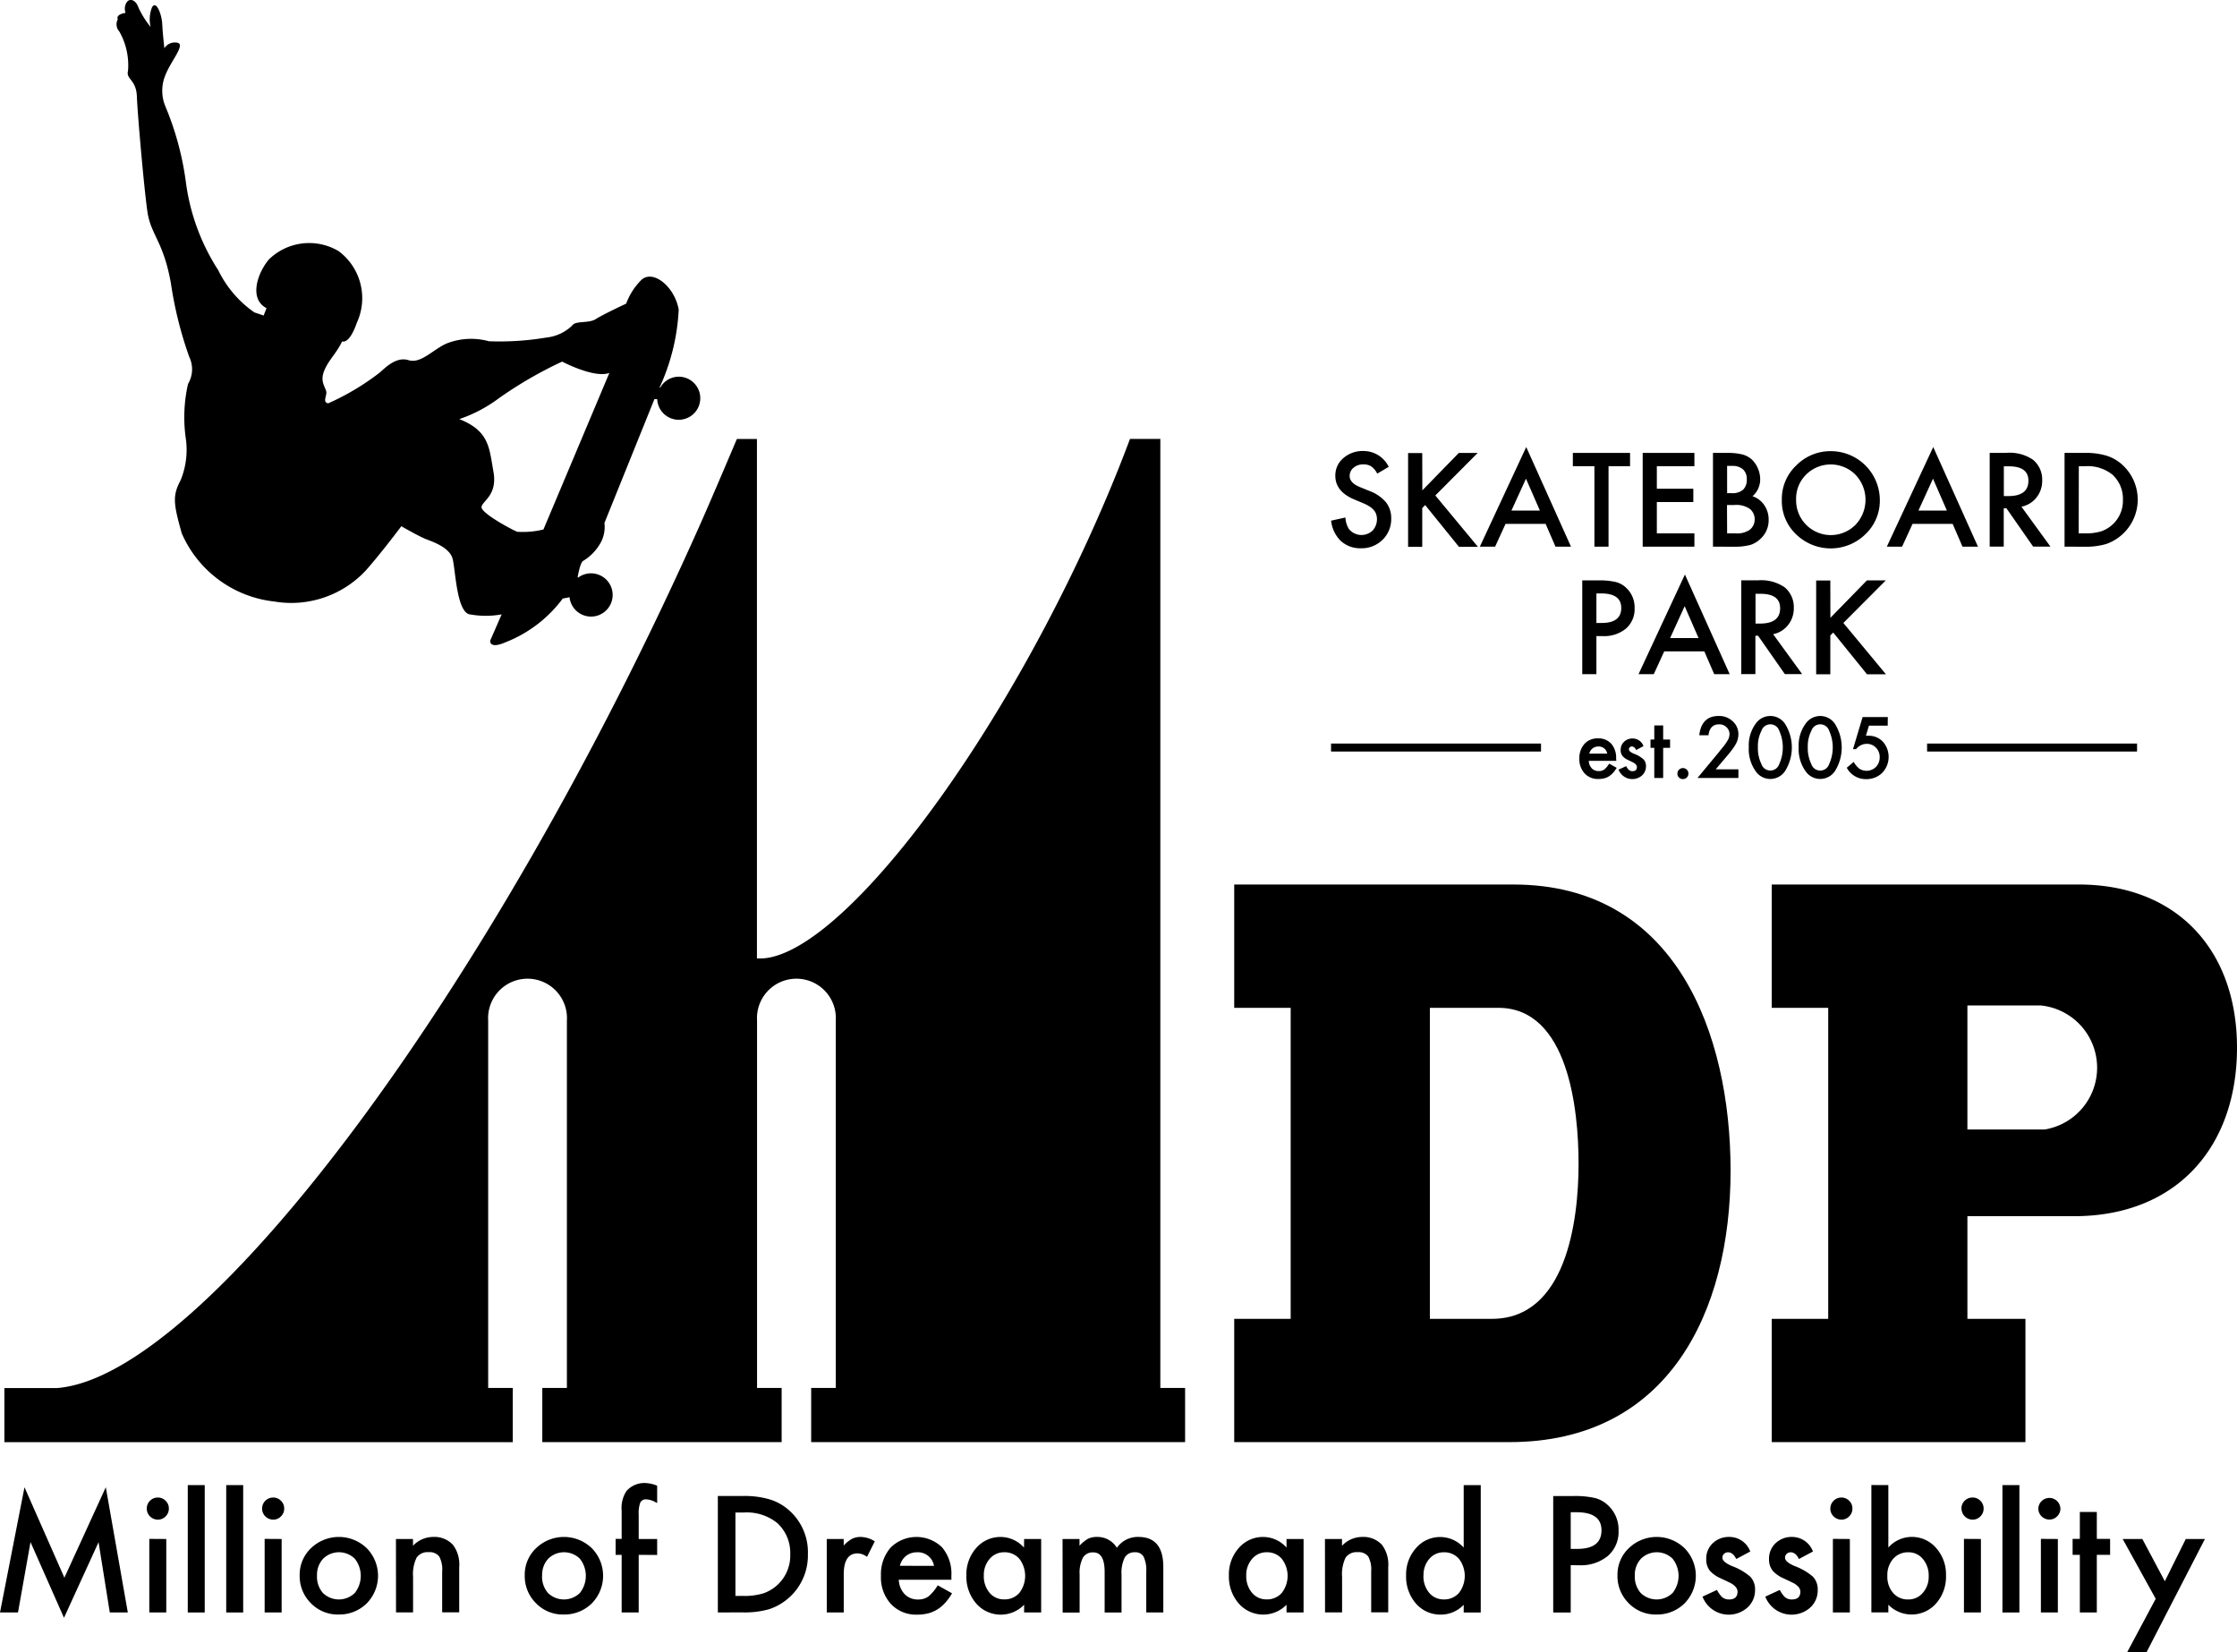 <svg xmlns="http://www.w3.org/2000/svg" width="84.114" height="62.126" viewBox="0 0 84.114 62.126">
  <g id="グループ_13" data-name="グループ 13" transform="translate(-889.919 -486.458)">
    <g id="グループ_5" data-name="グループ 5" transform="translate(889.919 542.216)">
      <path id="パス_5" data-name="パス 5" d="M889.919,586.891l.921-4.707,1.5,3.4,1.557-3.4.828,4.707h-.678l-.422-2.643-1.3,2.844-1.259-2.847-.47,2.646Z" transform="translate(-889.919 -582.026)"/>
      <path id="パス_6" data-name="パス 6" d="M899.365,583.256a.415.415,0,0,1,.414-.411.4.4,0,0,1,.295.122.393.393,0,0,1,.122.292.4.4,0,0,1-.122.295.393.393,0,0,1-.292.122.416.416,0,0,1-.417-.42Zm.734,1.148v2.762h-.638V584.4Z" transform="translate(-893.847 -582.301)"/>
      <path id="パス_7" data-name="パス 7" d="M902.643,582.044v4.789h-.638v-4.789Z" transform="translate(-894.945 -581.967)"/>
      <path id="パス_8" data-name="パス 8" d="M905.119,582.044v4.789h-.638v-4.789Z" transform="translate(-895.975 -581.967)"/>
      <path id="パス_9" data-name="パス 9" d="M906.791,583.256a.416.416,0,0,1,.414-.411.4.4,0,0,1,.295.122.393.393,0,0,1,.122.292.4.4,0,0,1-.122.295.393.393,0,0,1-.292.122.417.417,0,0,1-.417-.42Zm.735,1.148v2.762h-.639V584.4Z" transform="translate(-896.936 -582.301)"/>
      <path id="パス_10" data-name="パス 10" d="M909.209,586.821a1.371,1.371,0,0,1,.428-1.018,1.51,1.51,0,0,1,2.092,0,1.479,1.479,0,0,1,0,2.078,1.462,1.462,0,0,1-1.057.417,1.4,1.4,0,0,1-1.041-.425A1.43,1.43,0,0,1,909.209,586.821Zm.652.012a.93.93,0,0,0,.221.655.86.86,0,0,0,1.2,0,1.036,1.036,0,0,0,0-1.287.85.85,0,0,0-1.191,0A.886.886,0,0,0,909.861,586.832Z" transform="translate(-897.941 -583.356)"/>
      <path id="パス_11" data-name="パス 11" d="M915.407,585.459h.641v.255a1.045,1.045,0,0,1,.755-.332.952.952,0,0,1,.751.3,1.242,1.242,0,0,1,.232.842v1.693h-.641v-1.54a1.011,1.011,0,0,0-.113-.564.459.459,0,0,0-.4-.158.492.492,0,0,0-.45.209,1.439,1.439,0,0,0-.131.723v1.331h-.641Z" transform="translate(-900.519 -583.356)"/>
      <path id="パス_12" data-name="パス 12" d="M923.7,586.821a1.371,1.371,0,0,1,.428-1.018,1.51,1.51,0,0,1,2.092,0,1.479,1.479,0,0,1,0,2.078,1.462,1.462,0,0,1-1.057.417,1.4,1.4,0,0,1-1.041-.425A1.43,1.43,0,0,1,923.7,586.821Zm.652.012a.933.933,0,0,0,.221.655.86.86,0,0,0,1.2,0,1.036,1.036,0,0,0,0-1.287.849.849,0,0,0-1.19,0A.884.884,0,0,0,924.355,586.832Z" transform="translate(-903.969 -583.356)"/>
      <path id="パス_13" data-name="パス 13" d="M930.415,584.612v2.166h-.641v-2.166h-.227v-.6h.227V582.95a1.157,1.157,0,0,1,.181-.737.89.89,0,0,1,.726-.3,1.251,1.251,0,0,1,.428.1v.652l-.065-.034a.8.8,0,0,0-.34-.105.23.23,0,0,0-.23.122,1.177,1.177,0,0,0-.059.459v.91h.694v.6Z" transform="translate(-906.399 -581.913)"/>
      <path id="パス_14" data-name="パス 14" d="M936.129,587.125v-4.378h.919a3.338,3.338,0,0,1,1.043.131,1.954,1.954,0,0,1,.746.433,2.1,2.1,0,0,1,.678,1.625A2.13,2.13,0,0,1,938.066,587a3.37,3.37,0,0,1-1.029.122Zm.661-.621h.3a2.482,2.482,0,0,0,.74-.094,1.5,1.5,0,0,0,1.021-1.474,1.521,1.521,0,0,0-.482-1.168,1.827,1.827,0,0,0-1.279-.4h-.3Z" transform="translate(-909.137 -582.26)"/>
      <path id="パス_15" data-name="パス 15" d="M943.139,585.459h.638v.247a1.205,1.205,0,0,1,.312-.253.712.712,0,0,1,.329-.071,1.032,1.032,0,0,1,.527.165l-.292.584A.611.611,0,0,0,944.3,586q-.522,0-.522.789v1.432h-.638Z" transform="translate(-912.052 -583.356)"/>
      <path id="パス_16" data-name="パス 16" d="M949.279,586.991H947.3a.837.837,0,0,0,.221.542.674.674,0,0,0,.5.2.652.652,0,0,0,.394-.113,1.63,1.63,0,0,0,.349-.419l.539.3a2.141,2.141,0,0,1-.264.364,1.387,1.387,0,0,1-.3.249,1.2,1.2,0,0,1-.343.143,1.659,1.659,0,0,1-.4.046,1.3,1.3,0,0,1-.992-.4,1.488,1.488,0,0,1-.374-1.06,1.526,1.526,0,0,1,.363-1.06,1.382,1.382,0,0,1,1.933-.012,1.528,1.528,0,0,1,.352,1.069Zm-.655-.522a.611.611,0,0,0-.644-.51.669.669,0,0,0-.219.035.642.642,0,0,0-.186.1.65.65,0,0,0-.143.16.736.736,0,0,0-.091.213Z" transform="translate(-913.505 -583.356)"/>
      <path id="パス_17" data-name="パス 17" d="M954.3,585.459h.641v2.762H954.3v-.289a1.225,1.225,0,0,1-1.8-.046,1.539,1.539,0,0,1-.371-1.054,1.492,1.492,0,0,1,.371-1.035,1.2,1.2,0,0,1,.93-.414,1.176,1.176,0,0,1,.865.4Zm-1.515,1.373a.961.961,0,0,0,.213.646.7.7,0,0,0,.55.252.734.734,0,0,0,.573-.244,1.052,1.052,0,0,0,0-1.282.722.722,0,0,0-.567-.246.7.7,0,0,0-.55.249A.92.92,0,0,0,952.785,586.832Z" transform="translate(-915.792 -583.356)"/>
      <path id="パス_18" data-name="パス 18" d="M958.317,585.459h.638v.255a1.335,1.335,0,0,1,.315-.261.76.76,0,0,1,.349-.071.847.847,0,0,1,.74.408.958.958,0,0,1,.814-.408q.933,0,.933,1.131v1.707h-.641v-1.534a1.184,1.184,0,0,0-.1-.561.349.349,0,0,0-.326-.167.416.416,0,0,0-.384.2,1.284,1.284,0,0,0-.12.638v1.427H959.9V586.7q0-.738-.425-.737a.427.427,0,0,0-.393.2,1.26,1.26,0,0,0-.123.635v1.427h-.638Z" transform="translate(-918.364 -583.356)"/>
      <path id="パス_19" data-name="パス 19" d="M971.192,585.459h.641v2.762h-.641v-.289a1.225,1.225,0,0,1-1.795-.046,1.539,1.539,0,0,1-.372-1.054,1.492,1.492,0,0,1,.372-1.035,1.2,1.2,0,0,1,.93-.414,1.176,1.176,0,0,1,.865.4Zm-1.514,1.373a.961.961,0,0,0,.213.646.7.7,0,0,0,.55.252.732.732,0,0,0,.573-.244,1.049,1.049,0,0,0,0-1.282.721.721,0,0,0-.567-.246.706.706,0,0,0-.55.249A.92.92,0,0,0,969.677,586.832Z" transform="translate(-922.817 -583.356)"/>
      <path id="パス_20" data-name="パス 20" d="M975.209,585.459h.641v.255a1.045,1.045,0,0,1,.754-.332.953.953,0,0,1,.752.3,1.242,1.242,0,0,1,.232.842v1.693h-.641v-1.54a1.011,1.011,0,0,0-.113-.564.458.458,0,0,0-.4-.158.493.493,0,0,0-.451.209,1.441,1.441,0,0,0-.13.723v1.331h-.641Z" transform="translate(-925.389 -583.356)"/>
      <path id="パス_21" data-name="パス 21" d="M982.6,582.044h.641v4.789H982.6v-.289a1.189,1.189,0,0,1-.853.369,1.213,1.213,0,0,1-.941-.414,1.539,1.539,0,0,1-.372-1.054,1.487,1.487,0,0,1,.372-1.032,1.192,1.192,0,0,1,1.794-.02Zm-1.514,3.4a.964.964,0,0,0,.213.646.7.7,0,0,0,.55.252.732.732,0,0,0,.573-.244,1.051,1.051,0,0,0,0-1.281.721.721,0,0,0-.567-.247.706.706,0,0,0-.55.249A.92.92,0,0,0,981.089,585.444Z" transform="translate(-927.563 -581.967)"/>
      <path id="パス_22" data-name="パス 22" d="M990.558,585.348v1.778H989.9v-4.378h.749a3.383,3.383,0,0,1,.831.077,1.115,1.115,0,0,1,.5.29,1.244,1.244,0,0,1,.377.93,1.2,1.2,0,0,1-.4.953,1.594,1.594,0,0,1-1.086.352Zm0-.613h.247q.91,0,.91-.7,0-.677-.939-.678h-.218Z" transform="translate(-931.497 -582.26)"/>
      <path id="パス_23" data-name="パス 23" d="M994.039,586.821a1.371,1.371,0,0,1,.428-1.018,1.51,1.51,0,0,1,2.092,0,1.479,1.479,0,0,1,0,2.078,1.461,1.461,0,0,1-1.057.417,1.4,1.4,0,0,1-1.041-.425A1.43,1.43,0,0,1,994.039,586.821Zm.652.012a.933.933,0,0,0,.221.655.86.86,0,0,0,1.2,0,1.036,1.036,0,0,0,0-1.287.849.849,0,0,0-1.19,0A.887.887,0,0,0,994.691,586.832Z" transform="translate(-933.22 -583.356)"/>
      <path id="パス_24" data-name="パス 24" d="M1001.311,585.93l-.527.281c-.083-.168-.186-.252-.309-.252a.213.213,0,0,0-.15.058.192.192,0,0,0-.062.148q0,.159.369.315a2.207,2.207,0,0,1,.683.4.689.689,0,0,1,.176.5.87.87,0,0,1-.3.669,1.058,1.058,0,0,1-1.676-.423l.544-.252a1.2,1.2,0,0,0,.173.252.4.4,0,0,0,.278.107q.323,0,.323-.295,0-.17-.249-.317l-.193-.093-.2-.094a1.2,1.2,0,0,1-.391-.272.67.67,0,0,1-.144-.445.787.787,0,0,1,.246-.6.867.867,0,0,1,.613-.235A.835.835,0,0,1,1001.311,585.93Z" transform="translate(-935.499 -583.356)"/>
      <path id="パス_25" data-name="パス 25" d="M1005.345,585.93l-.527.281c-.083-.168-.186-.252-.309-.252a.214.214,0,0,0-.151.058.193.193,0,0,0-.062.148q0,.159.369.315a2.2,2.2,0,0,1,.683.4.687.687,0,0,1,.176.5.869.869,0,0,1-.294.669,1.058,1.058,0,0,1-1.676-.423l.544-.252a1.176,1.176,0,0,0,.173.252.394.394,0,0,0,.278.107q.323,0,.323-.295,0-.17-.249-.317l-.193-.093-.2-.094a1.194,1.194,0,0,1-.391-.272.67.67,0,0,1-.145-.445.786.786,0,0,1,.247-.6.866.866,0,0,1,.612-.235A.836.836,0,0,1,1005.345,585.93Z" transform="translate(-937.176 -583.356)"/>
      <path id="パス_26" data-name="パス 26" d="M1007.742,583.256a.416.416,0,0,1,.414-.411.4.4,0,0,1,.294.122.391.391,0,0,1,.122.292.4.4,0,0,1-.122.295.391.391,0,0,1-.292.122.417.417,0,0,1-.417-.42Zm.734,1.148v2.762h-.638V584.4Z" transform="translate(-938.919 -582.301)"/>
      <path id="パス_27" data-name="パス 27" d="M1011.021,582.044v2.348a1.178,1.178,0,0,1,.867-.4,1.194,1.194,0,0,1,.93.417,1.487,1.487,0,0,1,.371,1.032,1.518,1.518,0,0,1-.374,1.054,1.225,1.225,0,0,1-1.794.046v.289h-.638v-4.789Zm1.517,3.428a.955.955,0,0,0-.216-.647.691.691,0,0,0-.547-.255.733.733,0,0,0-.573.247.916.916,0,0,0-.218.635.928.928,0,0,0,.215.644.716.716,0,0,0,.567.247.7.7,0,0,0,.55-.247A.907.907,0,0,0,1012.538,585.472Z" transform="translate(-940.017 -581.967)"/>
      <path id="パス_28" data-name="パス 28" d="M1016.178,583.256a.416.416,0,0,1,.414-.411.4.4,0,0,1,.3.122.393.393,0,0,1,.121.292.4.4,0,0,1-.121.295.394.394,0,0,1-.292.122.417.417,0,0,1-.417-.42Zm.734,1.148v2.762h-.638V584.4Z" transform="translate(-942.427 -582.301)"/>
      <path id="パス_29" data-name="パス 29" d="M1019.457,582.044v4.789h-.638v-4.789Z" transform="translate(-943.525 -581.967)"/>
      <path id="パス_30" data-name="パス 30" d="M1021.129,583.256a.416.416,0,0,1,.831,0,.4.4,0,0,1-.122.295.393.393,0,0,1-.292.122.417.417,0,0,1-.417-.42Zm.735,1.148v2.762h-.638V584.4Z" transform="translate(-944.486 -582.301)"/>
      <path id="パス_31" data-name="パス 31" d="M1024.248,585.389v2.166h-.638v-2.166h-.272v-.6h.272v-1.012h.638v1.012h.5v.6Z" transform="translate(-945.405 -582.69)"/>
      <path id="パス_32" data-name="パス 32" d="M1027.8,587.762l-1.242-2.248h.74l.845,1.588.788-1.588h.72l-2.2,4.265h-.728Z" transform="translate(-946.743 -583.411)"/>
    </g>
    <path id="パス_33" data-name="パス 33" d="M917.752,501.465a.81.81,0,1,0,1.1-.791.8.8,0,0,0-.987.359.194.194,0,0,1-.025-.005,7.883,7.883,0,0,0,.72-2.931c-.161-.9-1.015-1.549-1.436-1.082a2.461,2.461,0,0,0-.539.859s-.875.408-1.142.58-.773.051-.89.245a1.65,1.65,0,0,1-.971.45,10.626,10.626,0,0,1-2.159.139,2.513,2.513,0,0,0-1.487.046c-.549.181-1.04.821-1.534.665s-.931.348-1.1.479a9.354,9.354,0,0,1-1.921,1.144c-.22-.045-.056-.259-.071-.425s-.248-.374-.085-.786.458-.655.681-1.12c0,0,.26.141.552-.7a2.206,2.206,0,0,0-.683-2.69,2.168,2.168,0,0,0-2.625.312c-.45.538-.746,1.491-.088,1.831l-.109.277-.35-.119a4.139,4.139,0,0,1-1.358-1.588,8.008,8.008,0,0,1-1.22-3.341,11.149,11.149,0,0,0-.78-2.848,1.531,1.531,0,0,1,.015-1.146c.217-.55.776-1.162.441-1.216a.46.46,0,0,0-.48.209s-.064-.541-.08-.905-.23-.923-.387-.629a1.243,1.243,0,0,0-.051.733,3.421,3.421,0,0,1-.461-.738c-.091-.273-.331-.369-.447-.174a.443.443,0,0,0-.033.382s-.376.05-.293.242a.4.4,0,0,0,.057.458,2.571,2.571,0,0,1,.328,1.48c-.087.322.31.321.333.966s.268,3.44.395,4.323.6,1.109.883,2.69a14.542,14.542,0,0,0,.69,2.773,1.074,1.074,0,0,1-.044,1.018,5.621,5.621,0,0,0-.088,2.028,3.009,3.009,0,0,1-.191,1.592c-.313.59-.27.886.043,2a4.307,4.307,0,0,0,3.473,2.561A3.83,3.83,0,0,0,906.8,507.9c.574-.647,1.331-1.658,1.331-1.658s.646.375.921.483.907.319,1.011.757.152,1.927.611,2.068a3.354,3.354,0,0,0,1.228.007l-.429.984s-.053.336.57.066a4.9,4.9,0,0,0,2.159-1.648,2.219,2.219,0,0,0,.253-.049.813.813,0,1,0,.317-.731l-.01-.03s.086-.522.2-.6a1.827,1.827,0,0,0,.7-.758,1.257,1.257,0,0,0,.106-.672l1.879-4.655S917.685,501.464,917.752,501.465Zm-4.278,4.9a3.244,3.244,0,0,1-.987.086c-.207-.081-1.354-.7-1.341-.927s.609-.434.448-1.331-.151-1.53-1.284-1.978a5.351,5.351,0,0,0,1.5-.793,15.369,15.369,0,0,1,2.367-1.369s1.214.641,1.776.425Z" transform="translate(-3.121 0)"/>
    <path id="パス_34" data-name="パス 34" d="M933.661,550.39V514.709h-1.141c-.518,1.387-1.136,2.856-1.853,4.38-3.907,8.3-9.245,15.03-11.989,15.153l-.185,0,0-9.451,0-10.079h-.755s-.907,2.149-1.395,3.244c-7.789,17.484-18.628,32-24.164,32.437h-1.983v2.035h19.116V550.39h-.925V536.58a1.483,1.483,0,1,1,2.96,0v13.81h-.925v2.035h9V550.39h-.925V536.58a1.483,1.483,0,1,1,2.96,0v13.81h-.925v2.035h14.06V550.39Z" transform="translate(-0.112 -11.749)"/>
    <g id="グループ_6" data-name="グループ 6" transform="translate(936.327 519.713)">
      <path id="パス_35" data-name="パス 35" d="M979.715,564.353H969.368v-4.635h2.123V548.025h-2.123v-4.636h10.5c6.1,0,8.164,5.592,8.164,10.767C988.029,559.449,985.7,564.353,979.715,564.353Zm-.419-16.328h-2.571v11.693h2.332c2.78,0,3.259-3.648,3.259-5.832C982.317,551.852,981.929,548.025,979.3,548.025Z" transform="translate(-969.368 -543.389)"/>
    </g>
    <g id="グループ_7" data-name="グループ 7" transform="translate(956.539 519.713)">
      <path id="パス_36" data-name="パス 36" d="M1015.334,555.859h-4.007v3.859h2.182v4.635h-9.539v-4.635h2.123V548.025h-2.123v-4.636h11.544c3.709,0,5.95,2.483,5.95,6.132C1021.464,553.258,1019.191,555.859,1015.334,555.859Zm-1.256-7.924h-2.751V552.6h2.9a2.353,2.353,0,0,0-.15-4.665Z" transform="translate(-1003.97 -543.389)"/>
    </g>
    <g id="グループ_12" data-name="グループ 12" transform="translate(939.968 503.265)">
      <g id="グループ_8" data-name="グループ 8" transform="translate(0)">
        <path id="パス_37" data-name="パス 37" d="M977.77,516.083l-.432.256a.743.743,0,0,0-.23-.275.539.539,0,0,0-.294-.072.546.546,0,0,0-.367.125.391.391,0,0,0-.146.311q0,.258.383.415l.352.144a1.5,1.5,0,0,1,.627.425.953.953,0,0,1,.2.613,1.079,1.079,0,0,1-.324.8,1.113,1.113,0,0,1-.811.32,1.081,1.081,0,0,1-.758-.273,1.255,1.255,0,0,1-.367-.765l.539-.119a.907.907,0,0,0,.128.429.607.607,0,0,0,.893.062.627.627,0,0,0,.136-.61.472.472,0,0,0-.089-.157.725.725,0,0,0-.157-.135,1.523,1.523,0,0,0-.228-.12l-.339-.142q-.725-.3-.724-.894a.85.85,0,0,1,.3-.664,1.1,1.1,0,0,1,.755-.269A1.057,1.057,0,0,1,977.77,516.083Z" transform="translate(-975.601 -515.339)"/>
        <path id="パス_38" data-name="パス 38" d="M981.1,517.016l1.372-1.407h.71l-1.594,1.6,1.6,1.929h-.713l-1.269-1.568-.11.11v1.459h-.532v-3.525h.532Z" transform="translate(-977.667 -515.388)"/>
        <path id="パス_39" data-name="パス 39" d="M987.653,518.12h-1.508l-.392.856h-.574l1.744-3.746,1.683,3.746h-.583Zm-.216-.5-.523-1.2-.548,1.2Z" transform="translate(-979.584 -515.23)"/>
        <path id="パス_40" data-name="パス 40" d="M992.508,516.109v3.025h-.531v-3.025h-.811v-.5h2.151v.5Z" transform="translate(-982.074 -515.388)"/>
        <path id="パス_41" data-name="パス 41" d="M997.606,516.109h-1.413v.847h1.372v.5h-1.372v1.178h1.413v.5h-1.945v-3.525h1.945Z" transform="translate(-983.943 -515.388)"/>
        <path id="パス_42" data-name="パス 42" d="M1000.187,519.134v-3.525h.529a2.309,2.309,0,0,1,.564.055.843.843,0,0,1,.358.185.953.953,0,0,1,.235.336,1.009,1.009,0,0,1,.089.411.834.834,0,0,1-.289.642.852.852,0,0,1,.443.335.948.948,0,0,1,.164.552.939.939,0,0,1-.292.7.971.971,0,0,1-.4.245,2.313,2.313,0,0,1-.6.066Zm.532-2.011h.166a.614.614,0,0,0,.435-.131.508.508,0,0,0,.138-.387.485.485,0,0,0-.142-.378.59.59,0,0,0-.411-.129h-.187Zm0,1.511h.328a.819.819,0,0,0,.53-.141.49.49,0,0,0,.178-.388.5.5,0,0,0-.172-.384.884.884,0,0,0-.6-.153h-.269Z" transform="translate(-985.826 -515.388)"/>
        <path id="パス_43" data-name="パス 43" d="M1004.618,517.308a1.728,1.728,0,0,1,.546-1.279,1.8,1.8,0,0,1,1.306-.534,1.843,1.843,0,0,1,1.833,1.834,1.734,1.734,0,0,1-.543,1.29,1.863,1.863,0,0,1-2.543.06A1.732,1.732,0,0,1,1004.618,517.308Zm.537.005a1.306,1.306,0,0,0,2.23.954,1.366,1.366,0,0,0,0-1.889,1.316,1.316,0,0,0-1.856,0A1.27,1.27,0,0,0,1005.155,517.313Z" transform="translate(-987.668 -515.34)"/>
        <path id="パス_44" data-name="パス 44" d="M1013.854,518.12h-1.509l-.393.856h-.574l1.745-3.746,1.682,3.746h-.582Zm-.217-.5-.523-1.2-.548,1.2Z" transform="translate(-990.48 -515.23)"/>
        <path id="パス_45" data-name="パス 45" d="M1019.194,517.632l1.091,1.5h-.651l-1.006-1.443h-.1v1.443H1018v-3.525h.623a1.555,1.555,0,0,1,1.009.262.964.964,0,0,1,.342.772,1,1,0,0,1-.214.644A.961.961,0,0,1,1019.194,517.632Zm-.662-.4h.169q.755,0,.755-.578,0-.541-.735-.541h-.189Z" transform="translate(-993.234 -515.388)"/>
        <path id="パス_46" data-name="パス 46" d="M1022.819,519.134v-3.525h.74a2.687,2.687,0,0,1,.84.105,1.564,1.564,0,0,1,.6.349,1.768,1.768,0,0,1-.621,2.973,2.742,2.742,0,0,1-.828.1Zm.532-.5h.24a2,2,0,0,0,.6-.075,1.212,1.212,0,0,0,.822-1.187,1.224,1.224,0,0,0-.388-.94,1.47,1.47,0,0,0-1.03-.322h-.24Z" transform="translate(-995.238 -515.388)"/>
      </g>
      <g id="グループ_9" data-name="グループ 9" transform="translate(9.441 4.793)">
        <path id="パス_47" data-name="パス 47" d="M992.3,525.906v1.432h-.532v-3.525h.6a2.719,2.719,0,0,1,.668.062.89.89,0,0,1,.4.233,1,1,0,0,1,.3.749.965.965,0,0,1-.324.767,1.281,1.281,0,0,1-.874.283Zm0-.493h.2q.733,0,.734-.564,0-.546-.756-.546H992.3Z" transform="translate(-991.763 -523.592)"/>
        <path id="パス_48" data-name="パス 48" d="M997.868,526.325H996.36l-.393.856h-.573l1.744-3.746,1.683,3.746h-.582Zm-.217-.5-.523-1.2-.547,1.2Z" transform="translate(-993.273 -523.435)"/>
        <path id="パス_49" data-name="パス 49" d="M1003.208,525.836l1.091,1.5h-.65l-1.008-1.443h-.1v1.443h-.531v-3.525h.624a1.556,1.556,0,0,1,1.009.263.965.965,0,0,1,.342.772,1,1,0,0,1-.214.644A.955.955,0,0,1,1003.208,525.836Zm-.662-.4h.169q.756,0,.756-.577,0-.541-.735-.542h-.19Z" transform="translate(-996.026 -523.592)"/>
        <path id="パス_50" data-name="パス 50" d="M1007.365,525.22l1.373-1.407h.709l-1.594,1.6,1.6,1.929h-.712l-1.269-1.568-.11.109v1.459h-.532v-3.525h.532Z" transform="translate(-998.03 -523.592)"/>
      </g>
      <g id="グループ_10" data-name="グループ 10" transform="translate(9.341 10.112)">
        <path id="パス_51" data-name="パス 51" d="M992.979,534.829h-1.036a.431.431,0,0,0,.116.284.352.352,0,0,0,.262.1.341.341,0,0,0,.206-.06.841.841,0,0,0,.183-.22l.282.158a1.163,1.163,0,0,1-.138.19.756.756,0,0,1-.156.131.628.628,0,0,1-.18.075.88.88,0,0,1-.209.024.682.682,0,0,1-.52-.208.782.782,0,0,1-.2-.555.8.8,0,0,1,.19-.555.657.657,0,0,1,.508-.21.649.649,0,0,1,.5.2.8.8,0,0,1,.184.56Zm-.343-.273a.321.321,0,0,0-.337-.267.333.333,0,0,0-.115.019.309.309,0,0,0-.1.054.334.334,0,0,0-.075.084.427.427,0,0,0-.048.112Z" transform="translate(-991.593 -533.142)"/>
        <path id="パス_52" data-name="パス 52" d="M995.048,534.274l-.276.147c-.043-.088-.1-.132-.161-.132a.11.11,0,0,0-.079.03.1.1,0,0,0-.033.078c0,.056.064.111.193.165a1.132,1.132,0,0,1,.357.21.358.358,0,0,1,.092.259.457.457,0,0,1-.154.35.554.554,0,0,1-.877-.222l.285-.132a.581.581,0,0,0,.091.132.2.2,0,0,0,.145.057c.113,0,.169-.051.169-.155,0-.059-.044-.115-.13-.166l-.1-.049-.1-.048a.633.633,0,0,1-.205-.143.352.352,0,0,1-.076-.233.413.413,0,0,1,.129-.312.455.455,0,0,1,.321-.123A.437.437,0,0,1,995.048,534.274Z" transform="translate(-992.64 -533.142)"/>
        <path id="パス_53" data-name="パス 53" d="M996.641,533.991v1.134h-.334v-1.134h-.142v-.312h.142v-.53h.334v.53h.26v.312Z" transform="translate(-993.494 -532.794)"/>
        <path id="パス_54" data-name="パス 54" d="M997.9,536.1a.2.2,0,0,1,.06-.144.207.207,0,1,1,.146.352.2.2,0,0,1-.147-.06A.2.2,0,0,1,997.9,536.1Z" transform="translate(-994.217 -533.936)"/>
        <path id="パス_55" data-name="パス 55" d="M999.874,534.547h.854v.325h-1.54l.8-.964c.079-.1.144-.179.2-.249a1.742,1.742,0,0,0,.121-.177.494.494,0,0,0,.085-.251.357.357,0,0,0-.113-.269.387.387,0,0,0-.279-.108c-.231,0-.365.137-.4.411h-.345q.083-.725.731-.725a.739.739,0,0,1,.526.2.645.645,0,0,1,.214.492.758.758,0,0,1-.1.367,1.87,1.87,0,0,1-.148.222c-.064.085-.147.187-.245.3Z" transform="translate(-994.752 -532.541)"/>
        <path id="パス_56" data-name="パス 56" d="M1002.493,533.711a1.378,1.378,0,0,1,.255-.875.667.667,0,0,1,1.108,0,1.674,1.674,0,0,1,0,1.777.667.667,0,0,1-1.108,0A1.429,1.429,0,0,1,1002.493,533.711Zm.342,0a1.365,1.365,0,0,0,.131.634.353.353,0,0,0,.673,0,1.524,1.524,0,0,0,0-1.246.352.352,0,0,0-.671,0A1.264,1.264,0,0,0,1002.835,533.712Z" transform="translate(-996.126 -532.541)"/>
        <path id="パス_57" data-name="パス 57" d="M1005.705,533.711a1.378,1.378,0,0,1,.256-.875.667.667,0,0,1,1.107,0,1.674,1.674,0,0,1,0,1.777.667.667,0,0,1-1.107,0A1.428,1.428,0,0,1,1005.705,533.711Zm.342,0a1.365,1.365,0,0,0,.131.634.353.353,0,0,0,.674,0,1.518,1.518,0,0,0,0-1.246.352.352,0,0,0-.671,0A1.263,1.263,0,0,0,1006.047,533.712Z" transform="translate(-997.462 -532.541)"/>
        <path id="パス_58" data-name="パス 58" d="M1010.337,532.932h-.706l-.113.379.049,0h.042a.723.723,0,0,1,.548.225.863.863,0,0,1-.028,1.171.847.847,0,0,1-.613.235.808.808,0,0,1-.718-.428l.261-.221a.808.808,0,0,0,.218.26.5.5,0,0,0,.618-.071.514.514,0,0,0,.141-.364.486.486,0,0,0-.141-.359.465.465,0,0,0-.348-.144.509.509,0,0,0-.4.2h-.115l.361-1.206h.948Z" transform="translate(-998.747 -532.568)"/>
      </g>
      <g id="グループ_11" data-name="グループ 11" transform="translate(0 11.298)">
        <line id="線_1" data-name="線 1" x2="7.895" fill="none" stroke="#000" stroke-width="0.3"/>
        <line id="線_2" data-name="線 2" x2="7.895" transform="translate(22.412)" fill="none" stroke="#000" stroke-width="0.3"/>
      </g>
    </g>
  </g>
</svg>
